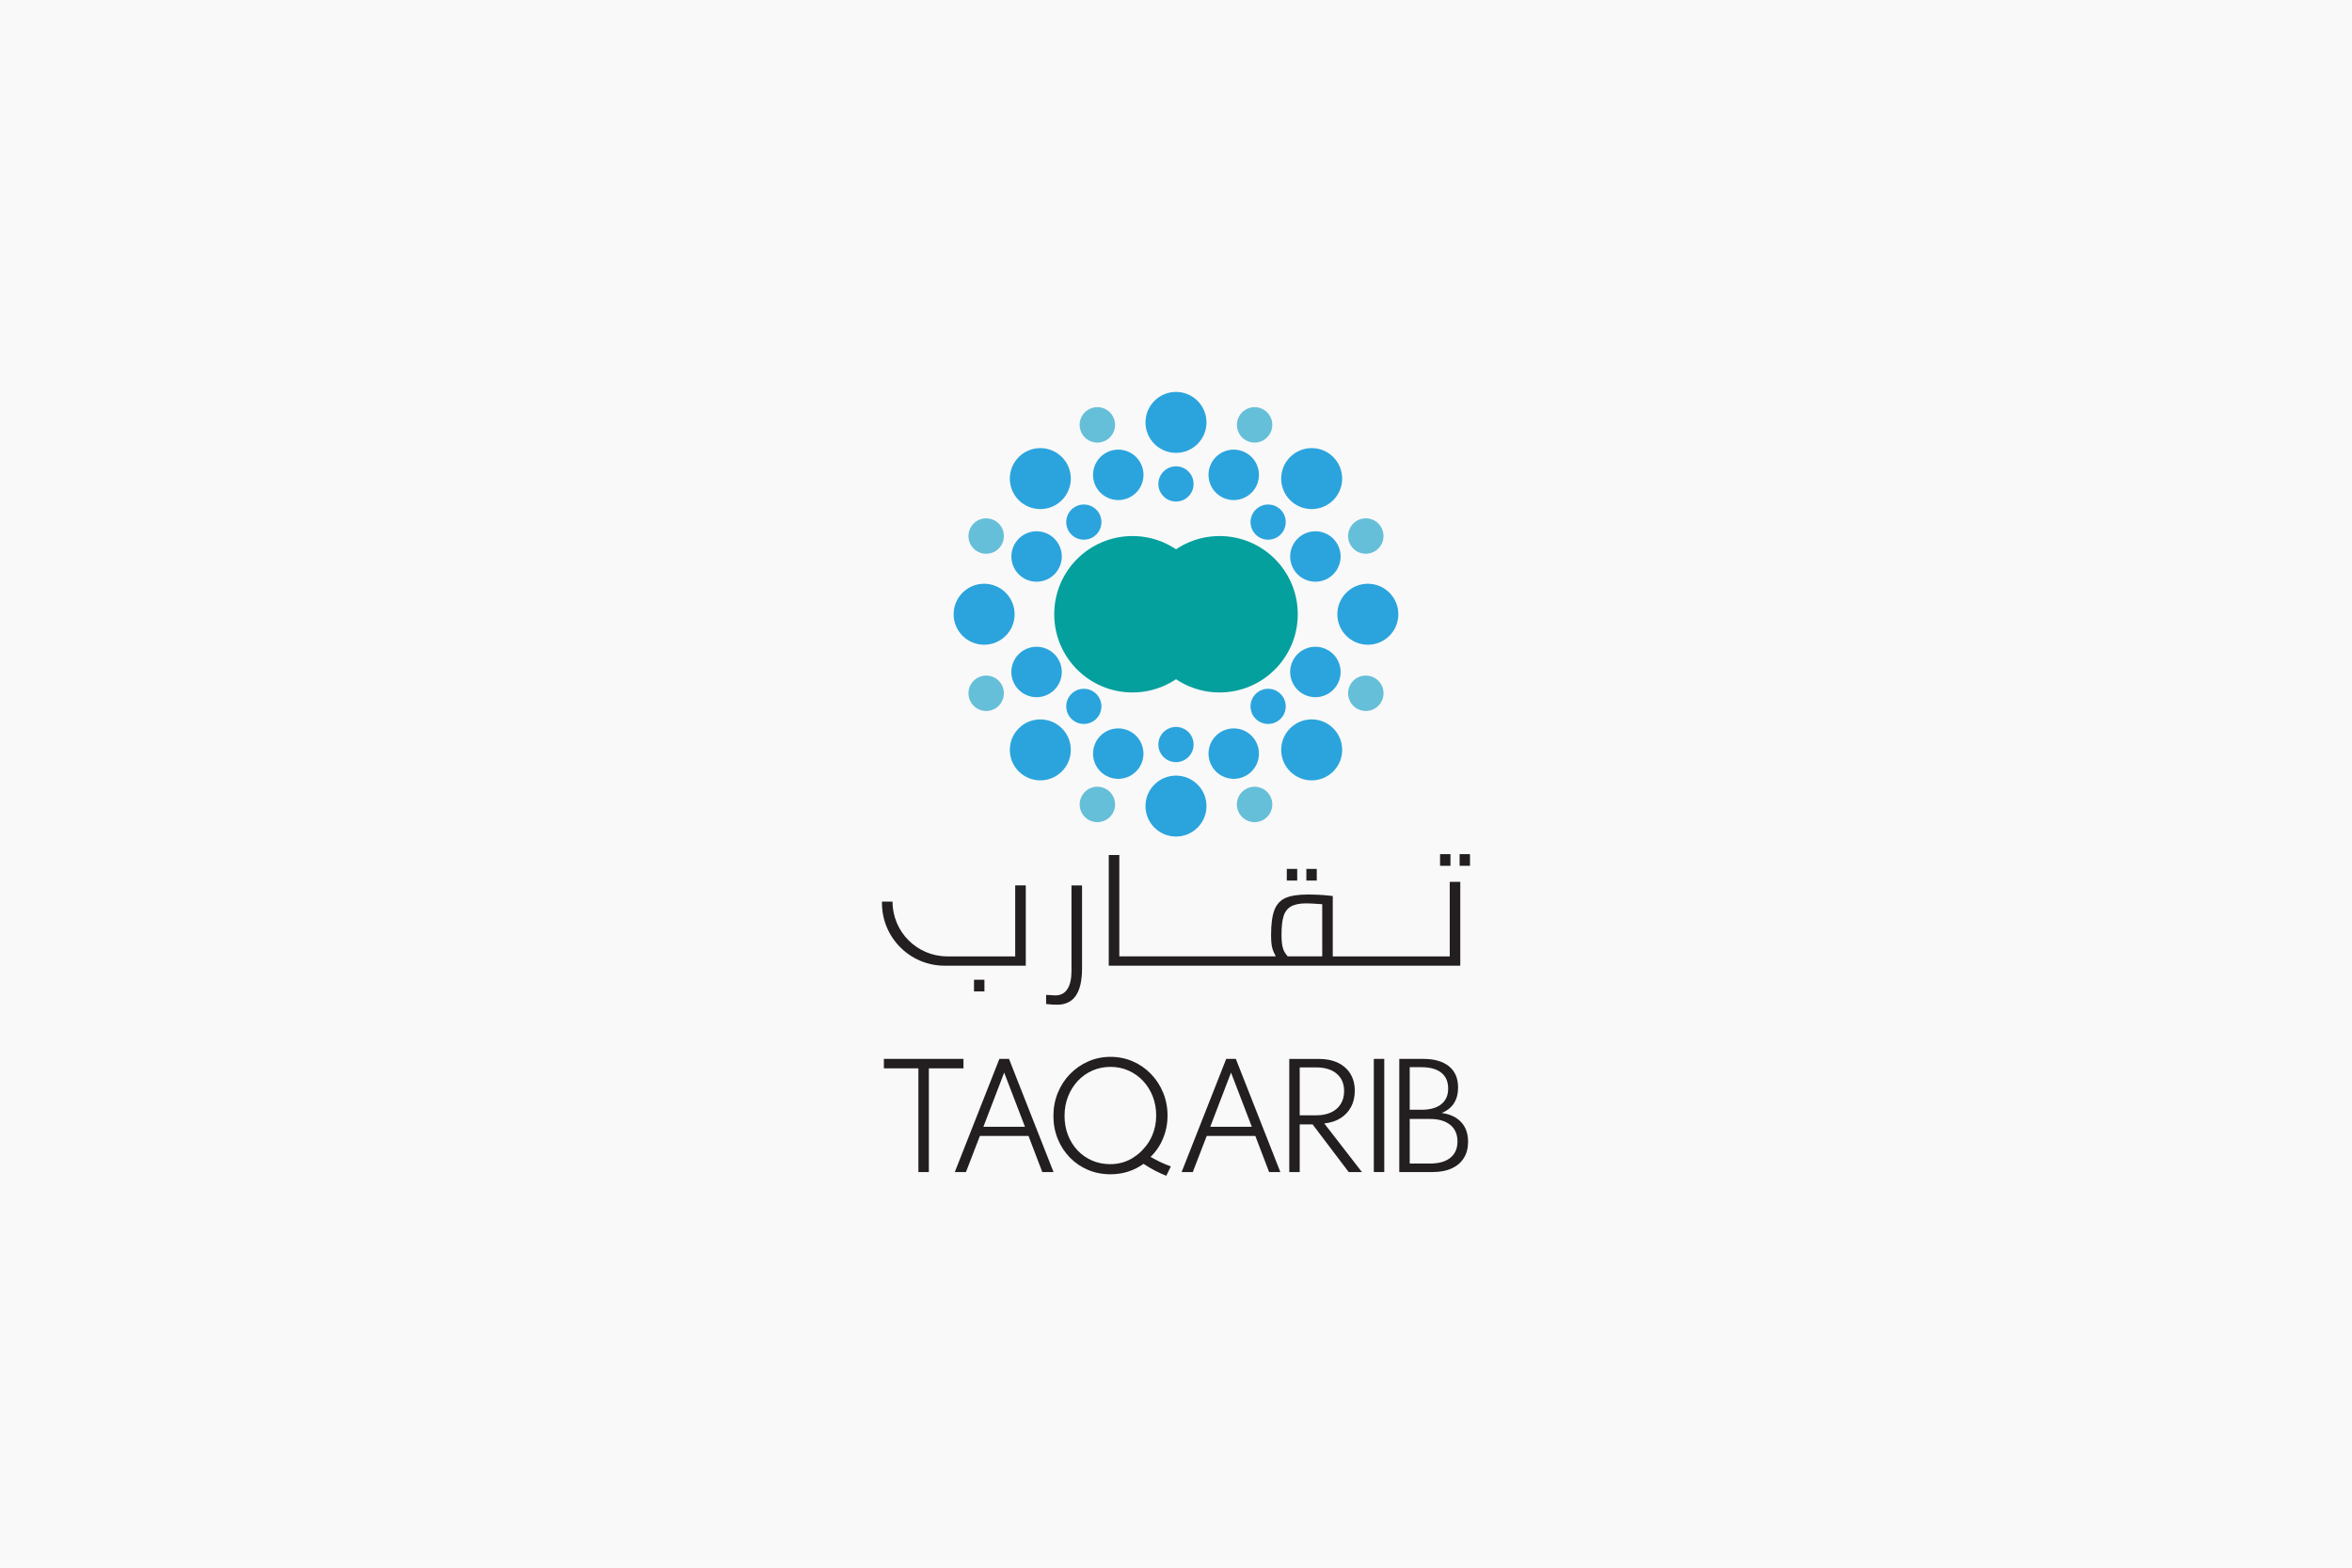 <svg xmlns="http://www.w3.org/2000/svg" xmlns:xlink="http://www.w3.org/1999/xlink" x="0px" y="0px" viewBox="0 0 750 500" style="enable-background:new 0 0 750 500;" xml:space="preserve"><style type="text/css">	.st0{fill:#F9F9F9;}	.st1{fill-rule:evenodd;clip-rule:evenodd;fill:#D19563;}	.st2{fill:#727271;}	.st3{fill-rule:evenodd;clip-rule:evenodd;fill:#727271;}	.st4{fill:none;stroke:#727271;stroke-width:1.671;stroke-linecap:round;stroke-linejoin:round;stroke-miterlimit:22.926;}	.st5{fill:none;stroke:#727271;stroke-width:0.216;stroke-miterlimit:22.926;}	.st6{fill:#231F20;}	.st7{fill:#A7A9AC;}			.st8{clip-path:url(#SVGID_00000049201204021011276410000017268181840973927837_);fill:url(#SVGID_00000170259068077678634460000014856977590147710396_);}			.st9{clip-path:url(#SVGID_00000097495099022697743500000001060218798422961548_);fill:url(#SVGID_00000113345232773959965320000014730847362399303057_);}			.st10{clip-path:url(#SVGID_00000063620497012708000730000017148538721698409407_);fill:url(#SVGID_00000022541860027916854680000015260698117049444503_);}			.st11{clip-path:url(#SVGID_00000023967380373094134840000013403507700366412700_);fill:url(#SVGID_00000163758633537979727900000014237136754731254160_);}	.st12{fill:#F1F2F2;}			.st13{clip-path:url(#SVGID_00000162327950086502964930000004680266749478135451_);fill:url(#SVGID_00000101062160165221287190000005329930131295384483_);}			.st14{clip-path:url(#SVGID_00000165944143614282232860000000256468329914692512_);fill:url(#SVGID_00000056422377241789459880000018269210855260077203_);}			.st15{clip-path:url(#SVGID_00000153686656697952421990000017990160810150527881_);fill:url(#SVGID_00000181051654408039374750000003826083622332274324_);}	.st16{clip-path:url(#SVGID_00000063629817340214286320000002191451743028875441_);}	.st17{clip-path:url(#SVGID_00000005230668516687017220000014126939572021353918_);}	.st18{clip-path:url(#SVGID_00000071552304673364618410000010320346123828693900_);}			.st19{clip-path:url(#SVGID_00000021090165174376116020000007506934384565049477_);fill:url(#SVGID_00000054246052090169171230000008705551364784114056_);}			.st20{clip-path:url(#SVGID_00000128470343932215983410000018035692531441134250_);fill:url(#SVGID_00000108987704549808144280000016046832925000445369_);}			.st21{clip-path:url(#SVGID_00000142169813975079747730000014705871217247566758_);fill:url(#SVGID_00000021801567976216181710000002192640940507182773_);}			.st22{clip-path:url(#SVGID_00000139996988152703700060000004662466036326955137_);fill:url(#SVGID_00000101825276572672171170000000995323357964824715_);}			.st23{clip-path:url(#SVGID_00000031896242031856983210000016977658941817213848_);fill:url(#SVGID_00000096023908447936392350000004840586206405909147_);}			.st24{clip-path:url(#SVGID_00000155111256900714303370000003368494530313249717_);fill:url(#SVGID_00000084520077471567962780000015015952737967928759_);}			.st25{clip-path:url(#SVGID_00000024704530877583106170000016584402898258990253_);fill:url(#SVGID_00000034072423067089589710000006484829363231057847_);}			.st26{clip-path:url(#SVGID_00000157280330440599221880000005185733075880117417_);fill:url(#SVGID_00000181052036596944958720000016293088819209225657_);}			.st27{clip-path:url(#SVGID_00000093170525538286985640000010704237371989474743_);fill:url(#SVGID_00000112632825957752863560000016638520276630218385_);}			.st28{clip-path:url(#SVGID_00000144325280448182641280000007956845917677568909_);fill:url(#SVGID_00000123416826365246520290000005256039867750350735_);}			.st29{clip-path:url(#SVGID_00000057108272526145749150000010938189503875327372_);fill:url(#SVGID_00000110465289594010255420000013127719784620090546_);}			.st30{clip-path:url(#SVGID_00000165192927962964447050000001466740893496454789_);fill:url(#SVGID_00000082365890363690096140000010200285674175265455_);}			.st31{clip-path:url(#SVGID_00000047050594381219591260000010849493467150529434_);fill:url(#SVGID_00000129888111799522929950000012487059321249902782_);}			.st32{clip-path:url(#SVGID_00000012433341128968703220000013394872708461892533_);fill:url(#SVGID_00000121239362936036858170000006585269304591703960_);}			.st33{clip-path:url(#SVGID_00000106842640439201734980000016470027204777747098_);fill:url(#SVGID_00000081606263335821475250000003033250715540989101_);}			.st34{clip-path:url(#SVGID_00000038408161214442816370000015301468724773325999_);fill:url(#SVGID_00000000185022229708128210000005714933587570432443_);}	.st35{fill:#FFFFFF;}	.st36{fill:#E51B49;}	.st37{fill:#FBD51B;}	.st38{fill:#000001;}	.st39{fill:#FCB814;}	.st40{fill:#D0D2D3;}			.st41{clip-path:url(#SVGID_00000164502130604862415520000014361486575634103952_);fill:url(#SVGID_00000076575569679320003870000010989750839576302225_);}	.st42{opacity:0.63;}	.st43{filter:url(#Adobe_OpacityMaskFilter);}			.st44{clip-path:url(#SVGID_00000124882717033764184610000007169388977572112037_);fill-rule:evenodd;clip-rule:evenodd;fill:#FFFFFF;}			.st45{clip-path:url(#SVGID_00000124882717033764184610000007169388977572112037_);mask:url(#SVGID_00000014611128065662504610000005239569918103410567_);}	.st46{clip-path:url(#SVGID_00000127741644987609458970000017664659925627988868_);}			.st47{clip-path:url(#SVGID_00000062179288176248643660000008155254976367507867_);fill:url(#SVGID_00000067956185716863613610000016159605370638467750_);}	.st48{fill:#E32327;}	.st49{filter:url(#Adobe_OpacityMaskFilter_00000125565341860419807980000014722731358432196027_);}			.st50{clip-path:url(#SVGID_00000012464381364281697120000010203491318698651038_);fill-rule:evenodd;clip-rule:evenodd;fill:#FFFFFF;}			.st51{clip-path:url(#SVGID_00000012464381364281697120000010203491318698651038_);mask:url(#SVGID_00000170998688626738245260000006835855110182417061_);}	.st52{clip-path:url(#SVGID_00000073679620120109800440000011033234822867123848_);}			.st53{clip-path:url(#SVGID_00000028283736108289917910000010296444048550570928_);fill:url(#SVGID_00000178891566877676950870000013568969847576730292_);}	.st54{fill:#F89725;}	.st55{fill:#F37245;}	.st56{fill:#C35F2A;}	.st57{fill:#221F20;}	.st58{fill:#F79421;}	.st59{fill:#DBA91A;}	.st60{fill:#948981;}	.st61{fill:#03181B;}			.st62{clip-path:url(#SVGID_00000003063973815045649370000009932552913973605558_);fill:url(#SVGID_00000106847664210695372620000004422517958172636344_);}			.st63{clip-path:url(#SVGID_00000044170624931732971280000004675259599879392697_);fill:url(#SVGID_00000099622612716537560280000017829312141391486654_);}	.st64{clip-path:url(#SVGID_00000140735874336591881200000015069758158653562515_);}	.st65{clip-path:url(#SVGID_00000018210263989472920000000011553845566045598386_);}			.st66{clip-path:url(#SVGID_00000178920334529867147640000004359405539970059190_);fill:url(#SVGID_00000080176651337011012110000005894905092512593039_);}			.st67{clip-path:url(#SVGID_00000006683298363653746590000006745041797616330918_);fill:url(#SVGID_00000085944808152450799890000012106134070790219691_);}	.st68{fill:#1B75BC;}	.st69{fill:#2BA4DD;}	.st70{fill:#66BFD8;}	.st71{clip-path:url(#SVGID_00000150069600382905521560000009169622106662879663_);fill:#04A09D;}	.st72{clip-path:url(#SVGID_00000109022972998079095490000002278455133310808982_);fill:#04A09D;}			.st73{clip-path:url(#SVGID_00000173160807607171568780000001506166266877401991_);fill:none;stroke:#231F20;stroke-width:0.5;stroke-miterlimit:2.613;}	.st74{clip-path:url(#SVGID_00000173160807607171568780000001506166266877401991_);}	.st75{clip-path:url(#SVGID_00000093875510683756899800000013908868530304372613_);}	.st76{fill:#ED1C24;}	.st77{fill:#A9864B;}	.st78{clip-path:url(#SVGID_00000017513127482288121910000016980201930058141117_);}	.st79{clip-path:url(#SVGID_00000046311446502398103370000013415248108855645370_);}	.st80{clip-path:url(#SVGID_00000134219488758749141400000016604112248380280454_);}	.st81{clip-path:url(#SVGID_00000104685773030444124850000014650353746744515468_);}	.st82{clip-path:url(#SVGID_00000003823922463685068050000001643513786919409055_);}	.st83{clip-path:url(#SVGID_00000176015063352680206280000006132527234908463028_);}	.st84{clip-path:url(#SVGID_00000060717134264373757720000007948555029482002820_);}	.st85{clip-path:url(#SVGID_00000178191287134040424440000012061813005088322979_);}	.st86{clip-path:url(#SVGID_00000182526838403620151380000014276050755433490581_);}	.st87{clip-path:url(#SVGID_00000117637046143386734190000000166337013212052915_);}	.st88{clip-path:url(#SVGID_00000052786605130695858130000001965589567352336280_);}	.st89{clip-path:url(#SVGID_00000109730521441182451930000012996705673869408179_);}	.st90{clip-path:url(#SVGID_00000166673637105171976610000009761474399895776149_);}	.st91{clip-path:url(#SVGID_00000158007215109756707910000007030696853756343997_);}	.st92{clip-path:url(#SVGID_00000171695961385118843900000001142919796173723828_);}	.st93{clip-path:url(#SVGID_00000119806200252382225600000013789835861113355164_);}	.st94{clip-path:url(#SVGID_00000165201894459258896400000012942104830516681348_);}	.st95{clip-path:url(#SVGID_00000105385838468241929910000010634020040408585885_);}	.st96{clip-path:url(#SVGID_00000101103063890990825550000016358483766542394534_);}	.st97{clip-path:url(#SVGID_00000090286198946049680170000005122581378985411488_);}	.st98{clip-path:url(#SVGID_00000165201226216710463450000009851629158269518208_);}	.st99{clip-path:url(#SVGID_00000079474069113532869050000006498859540830233498_);}	.st100{clip-path:url(#SVGID_00000166669039143985387490000002895795212674877351_);}	.st101{clip-path:url(#SVGID_00000118379299735018493790000015789519376842479519_);}	.st102{clip-path:url(#SVGID_00000032642321415422078320000001300800544214557578_);}	.st103{clip-path:url(#SVGID_00000171707469729189476790000008719147940481917057_);}	.st104{clip-path:url(#SVGID_00000129176642615069511030000013766956222082229925_);}	.st105{clip-path:url(#SVGID_00000053524208831751176950000011014652556197507226_);}	.st106{clip-path:url(#SVGID_00000172408499609841645740000012663213233640409483_);}	.st107{clip-path:url(#SVGID_00000003083747341723584850000015806085529746488228_);}	.st108{clip-path:url(#SVGID_00000116955981865983132600000010794675232672772999_);}	.st109{clip-path:url(#SVGID_00000167370318676482587900000005024951683413931165_);}	.st110{clip-path:url(#SVGID_00000014631988175664513500000009978912211549802652_);}	.st111{clip-path:url(#SVGID_00000065036685447831165050000012633631944559571863_);}	.st112{clip-path:url(#SVGID_00000134928973021856390690000002061070916340607105_);}	.st113{clip-path:url(#SVGID_00000137112875827810063980000006786511072462602137_);}	.st114{clip-path:url(#SVGID_00000103964489702498852390000002148869179699246015_);}	.st115{clip-path:url(#SVGID_00000154412750439301859630000001468821167571259537_);}	.st116{clip-path:url(#SVGID_00000057138539235845598780000010130740326587155610_);}	.st117{clip-path:url(#SVGID_00000106857438918044713210000002030723732249402292_);}	.st118{clip-path:url(#SVGID_00000023983194709555184200000009227106240515868343_);}	.st119{clip-path:url(#SVGID_00000033362091880573425790000005446693798317259396_);}	.st120{clip-path:url(#SVGID_00000115511069503846857390000011322156200840172160_);}	.st121{clip-path:url(#SVGID_00000091723098456533975430000002484394066017160605_);}	.st122{clip-path:url(#SVGID_00000145763180448936971490000016330821003487928963_);}	.st123{clip-path:url(#SVGID_00000049904577707850875940000015799076640637506717_);}	.st124{clip-path:url(#SVGID_00000158739923914485791400000017498658945842915516_);}	.st125{clip-path:url(#SVGID_00000142877951973878891060000009285846756955086498_);}	.st126{clip-path:url(#SVGID_00000049218793520876314960000004529468626976133550_);}	.st127{clip-path:url(#SVGID_00000046307787856236396460000005697636645995217798_);}	.st128{clip-path:url(#SVGID_00000031920954958430151960000016193917894651612862_);}	.st129{clip-path:url(#SVGID_00000167394200787592494160000002146392321613948804_);}	.st130{clip-path:url(#SVGID_00000077304437980594781120000005317133660785454222_);}	.st131{clip-path:url(#SVGID_00000015340721501500068250000000918920259238303926_);}	.st132{clip-path:url(#SVGID_00000040561240798411861400000009225979320877067194_);}	.st133{clip-path:url(#SVGID_00000173132695063164783840000010368548558993456544_);}	.st134{clip-path:url(#SVGID_00000111912305274971547510000008489818295535098249_);}	.st135{clip-path:url(#SVGID_00000060001363014335127870000006755106846122738608_);}	.st136{clip-path:url(#SVGID_00000158727191191676801250000011470100245272683394_);}	.st137{clip-path:url(#SVGID_00000128462721812893867240000016504856976454878909_);}	.st138{clip-path:url(#SVGID_00000106834483018299337660000008181232362390077094_);}	.st139{clip-path:url(#SVGID_00000113352080759727771410000013286730040287920277_);}	.st140{clip-path:url(#SVGID_00000077281913308446741930000014987508319634242964_);}	.st141{clip-path:url(#SVGID_00000047781868944712300710000013802739307164303541_);}	.st142{clip-path:url(#SVGID_00000137103831647635619080000017684411834471700146_);}	.st143{clip-path:url(#SVGID_00000074442709728639958230000010903814246997304478_);}	.st144{clip-path:url(#SVGID_00000010289057146335802030000002018848815889143424_);}	.st145{clip-path:url(#SVGID_00000086659983340818552700000000717405785792937101_);}	.st146{clip-path:url(#SVGID_00000060710275570731879690000017205812229087182749_);}	.st147{clip-path:url(#SVGID_00000172406363447442803080000003419801528554129832_);}	.st148{clip-path:url(#SVGID_00000096772923123792369220000000773827924152291464_);}	.st149{clip-path:url(#SVGID_00000034774813687559923310000018339846242877502129_);}	.st150{clip-path:url(#SVGID_00000147917838812180945160000016087764118921066161_);}	.st151{clip-path:url(#SVGID_00000001650661414791131810000008072112338998121884_);}	.st152{clip-path:url(#SVGID_00000014612960001766005910000006073696514697361813_);}	.st153{clip-path:url(#SVGID_00000044137220000009045600000016935579344465611152_);}	.st154{clip-path:url(#SVGID_00000178912275377352990350000017539001060552199083_);}	.st155{clip-path:url(#SVGID_00000037679544210661085410000006560218611826012854_);}	.st156{clip-path:url(#SVGID_00000117678301189130625590000016669473886701387702_);}	.st157{clip-path:url(#SVGID_00000171700819731856354530000007158990906597000368_);}	.st158{clip-path:url(#SVGID_00000160878519648786630070000015840032102838112692_);}	.st159{clip-path:url(#SVGID_00000041987431777227288620000017674692421244504503_);}	.st160{clip-path:url(#SVGID_00000141446057165372500740000017308177142846487440_);}	.st161{clip-path:url(#SVGID_00000067945137682485919100000013656622677851017391_);}	.st162{clip-path:url(#SVGID_00000129201788810783186340000012954366834839188883_);}	.st163{clip-path:url(#SVGID_00000047043492359945080340000008225915849807280029_);}	.st164{fill:#006EB7;}	.st165{fill:#58595B;}	.st166{fill:#F7B031;}	.st167{fill:#EB3E37;}	.st168{fill:#293E73;}			.st169{clip-path:url(#SVGID_00000134952673900073658950000002043554397386872253_);fill:url(#SVGID_00000021078730816635929650000007255602445176729272_);}	.st170{clip-path:url(#SVGID_00000018940813183707965890000004373516262108291968_);}	.st171{clip-path:url(#SVGID_00000155861414589886800060000015833447032525759139_);}	.st172{fill-rule:evenodd;clip-rule:evenodd;fill:#0D4777;}	.st173{clip-path:url(#SVGID_00000156545718029040198350000016875383161315335102_);}	.st174{fill-rule:evenodd;clip-rule:evenodd;fill:#FFCD06;}	.st175{fill-rule:evenodd;clip-rule:evenodd;}	.st176{fill:none;stroke:#231F20;stroke-width:0.5;stroke-miterlimit:2.613;}	.st177{clip-path:url(#SVGID_00000178900915167533982950000012814637522581556899_);}	.st178{clip-path:url(#SVGID_00000097459559607835870140000018312803598136604575_);}	.st179{fill-rule:evenodd;clip-rule:evenodd;fill:#61AEE1;}	.st180{fill-rule:evenodd;clip-rule:evenodd;fill:#1B3662;}	.st181{clip-path:url(#SVGID_00000166666991538901253110000011601157628008021933_);}	.st182{clip-path:url(#SVGID_00000071558951615563921870000012532205717489172129_);}	.st183{clip-path:url(#SVGID_00000124873397417133399960000001008113468797246878_);}	.st184{clip-path:url(#SVGID_00000164482769834927457140000000874632471370414492_);}	.st185{clip-path:url(#SVGID_00000158740138695701706480000006642091067740560769_);}	.st186{clip-path:url(#SVGID_00000009579181785625038390000018441328144248188084_);}	.st187{clip-path:url(#SVGID_00000051352005049526968160000009739300820764842159_);}	.st188{clip-path:url(#SVGID_00000109728281555671372730000003934470726663558831_);}	.st189{clip-path:url(#SVGID_00000016067115302457620350000002022151588670156442_);}	.st190{clip-path:url(#SVGID_00000070809619474860682640000012274971093783509398_);}	.st191{clip-path:url(#SVGID_00000017478116794246501740000009822864783580901019_);}	.st192{clip-path:url(#SVGID_00000031894520397321136970000005138217790976383928_);}	.st193{clip-path:url(#SVGID_00000173152210246148629530000005703868469881432457_);}	.st194{clip-path:url(#SVGID_00000104684273052489734390000006109346556264773505_);}	.st195{clip-path:url(#SVGID_00000169528324980203441900000010151677575030162343_);}	.st196{clip-path:url(#SVGID_00000169546812851196823720000009949845239926079407_);}	.st197{clip-path:url(#SVGID_00000007411328030661735740000014106397386740358542_);}	.st198{clip-path:url(#SVGID_00000124151407201506461100000016268470978344148388_);}	.st199{clip-path:url(#SVGID_00000047057447289581474150000010881658921167762358_);}	.st200{clip-path:url(#SVGID_00000178923136745528256810000006424331947079651474_);}	.st201{clip-path:url(#SVGID_00000103238584404858122460000013556964441073606302_);}	.st202{clip-path:url(#SVGID_00000036950191811121965190000002046812368809793417_);}	.st203{clip-path:url(#SVGID_00000034807512323255858350000008968890295486795174_);}	.st204{clip-path:url(#SVGID_00000023239487692904281090000016992873959541919672_);}	.st205{clip-path:url(#SVGID_00000152961887268925392100000009379000559632154040_);}	.st206{clip-path:url(#SVGID_00000076567686288982180610000015424252353327089587_);}	.st207{clip-path:url(#SVGID_00000088095912189300838670000003002475470949807281_);}	.st208{clip-path:url(#SVGID_00000094612242005815435920000003478775672688151996_);}	.st209{clip-path:url(#SVGID_00000172432175989232587300000008166432483064857223_);}	.st210{clip-path:url(#SVGID_00000146481429477229315460000002713551354095944582_);}	.st211{clip-path:url(#SVGID_00000168806546333692235420000007811248648071709827_);}	.st212{clip-path:url(#SVGID_00000026161169618305211860000014817701153921012609_);}	.st213{clip-path:url(#SVGID_00000140726796678572089230000016421020315182866071_);}	.st214{clip-path:url(#SVGID_00000088110373995540017370000011067618404449712294_);}	.st215{clip-path:url(#SVGID_00000036947613191962021160000005795366894546082688_);}	.st216{clip-path:url(#SVGID_00000153701623073461295700000016472145640571343747_);}	.st217{clip-path:url(#SVGID_00000068639908448516393390000008046448262257204152_);}	.st218{clip-path:url(#SVGID_00000135653249881285099980000008901838489798816941_);}	.st219{clip-path:url(#SVGID_00000142894056933624557370000009169900962160190629_);}	.st220{clip-path:url(#SVGID_00000131350196318436473760000002135807647725690545_);}	.st221{clip-path:url(#SVGID_00000168118715358870376360000008407124435945888898_);}	.st222{clip-path:url(#SVGID_00000044889915487732881580000015002032383216478639_);}	.st223{clip-path:url(#SVGID_00000080923792682507343200000001283610887574517685_);}	.st224{clip-path:url(#SVGID_00000050643888813437188340000012875634503767812756_);}	.st225{clip-path:url(#SVGID_00000052086011272830659330000007942229679503706791_);}	.st226{clip-path:url(#SVGID_00000060749449495205045750000001652282009836933001_);}	.st227{clip-path:url(#SVGID_00000036242221263298082130000014853051163734915251_);}	.st228{clip-path:url(#SVGID_00000058576658307540802030000012860021908435660161_);}	.st229{clip-path:url(#SVGID_00000055686818126333592990000011212908579863210651_);}	.st230{clip-path:url(#SVGID_00000015324645433655748330000009299489932949471920_);}	.st231{clip-path:url(#SVGID_00000100360644976066282150000016322017380874721438_);}	.st232{fill:#61AEE1;}	.st233{fill:#1B3662;}	.st234{fill:#17A99F;}	.st235{fill:#37AAE1;}			.st236{clip-path:url(#SVGID_00000134219837039461732110000010000531642123080328_);fill:url(#SVGID_00000109741913638474084390000000519853789323879057_);}			.st237{clip-path:url(#SVGID_00000001637128492741268110000009995931140753669809_);fill:url(#SVGID_00000150087807644304075530000018015528156627539593_);}			.st238{clip-path:url(#SVGID_00000016759242476591813060000000764842920799437230_);fill:url(#SVGID_00000075868546640677719980000013006342538991238055_);}			.st239{clip-path:url(#SVGID_00000000923519354725069200000002875374137357181852_);fill:url(#SVGID_00000013161899758605846780000015055944743867595686_);}			.st240{clip-path:url(#SVGID_00000111894284509459385180000011121271975692068494_);fill:url(#SVGID_00000140731954544837395390000000077247568070970774_);}			.st241{clip-path:url(#SVGID_00000109730486744716435890000000160144515249042844_);fill:url(#SVGID_00000165219127332235425540000013709569789155859640_);}			.st242{clip-path:url(#SVGID_00000067949148937769593220000016092597135931940510_);fill:url(#SVGID_00000059280325920623190700000014463937687388196228_);}			.st243{clip-path:url(#SVGID_00000016056265013949948110000000661293475536883855_);fill:url(#SVGID_00000023254693147527281830000017648427325326952115_);}			.st244{clip-path:url(#SVGID_00000107555132313406755600000018232781608195426977_);fill:url(#SVGID_00000005974178147662607910000000435517361232326560_);}			.st245{clip-path:url(#SVGID_00000114793679468991184800000006350185415106399633_);fill:url(#SVGID_00000119818206902152908800000010325587786558755461_);}			.st246{clip-path:url(#SVGID_00000111885403115481354270000013712803649113742244_);fill:url(#SVGID_00000106829691547632700490000004124221533207926927_);}			.st247{clip-path:url(#SVGID_00000052793839763165630240000004870718325261870219_);fill:url(#SVGID_00000085959871850620959410000017176818650303092645_);}			.st248{clip-path:url(#SVGID_00000071523781697823245060000015519643971200866744_);fill:url(#SVGID_00000094588936218992446390000015267951336552462751_);}			.st249{clip-path:url(#SVGID_00000061435722926022618260000013542183511697851273_);fill:url(#SVGID_00000017503531152780300980000017901270709821227404_);}			.st250{clip-path:url(#SVGID_00000111896725910889540100000005539959849933619119_);fill:url(#SVGID_00000080196102334652966870000018224724896330626998_);}			.st251{clip-path:url(#SVGID_00000070118165174755330510000016580190410404300684_);fill:url(#SVGID_00000063599427400737499880000010249406078931932837_);}			.st252{clip-path:url(#SVGID_00000132083418130172306570000010871068784955972744_);fill:url(#SVGID_00000049938141448637090560000005485243048185724307_);}			.st253{clip-path:url(#SVGID_00000041990140572936648770000017329661460129338815_);fill:url(#SVGID_00000062890512110935231870000009232521510247922850_);}			.st254{clip-path:url(#SVGID_00000156563752120359974860000000122810198987271355_);fill:url(#SVGID_00000116923859406064608140000012304407886351368121_);}			.st255{clip-path:url(#SVGID_00000132766730010999454000000015196291873539328422_);fill:url(#SVGID_00000042000958574161250120000008824232378433424786_);}			.st256{clip-path:url(#SVGID_00000139272282467775673040000001266106232548706460_);fill:url(#SVGID_00000055676606787746232090000017566637479429027215_);}			.st257{clip-path:url(#SVGID_00000129166431654345511140000014132328901372494002_);fill:url(#SVGID_00000044156941468552883180000011930184503661125302_);}			.st258{clip-path:url(#SVGID_00000075843532872274747050000014478899642380006066_);fill:url(#SVGID_00000111178658387789690410000010142657841858566578_);}			.st259{clip-path:url(#SVGID_00000136369668550675820630000012955172778099356078_);fill:url(#SVGID_00000148633394544022281910000000343052169222998974_);}			.st260{clip-path:url(#SVGID_00000088128229620660687280000006687728030730115729_);fill:url(#SVGID_00000175288120855700345410000010051768585637624454_);}			.st261{clip-path:url(#SVGID_00000057136291768418067010000010711730617274039429_);fill:url(#SVGID_00000170268751810019748260000003711965423424646058_);}			.st262{clip-path:url(#SVGID_00000099656409838619626290000016721876413087715254_);fill:url(#SVGID_00000122682971565712579680000004404493983853925050_);}			.st263{clip-path:url(#SVGID_00000059290166990317094570000013424393246623757207_);fill:url(#SVGID_00000029733510552659207720000001160606217497859261_);}			.st264{clip-path:url(#SVGID_00000163065316262117029080000016853073243849394866_);fill:url(#SVGID_00000153702568289975281920000005072810897836563086_);}	.st265{fill:#13AAA0;}			.st266{clip-path:url(#SVGID_00000072275669092054418840000013575382002762020263_);fill:url(#SVGID_00000103223791722809764430000013493131409368670365_);}			.st267{clip-path:url(#SVGID_00000016784995236264967840000008722026162171381409_);fill:url(#SVGID_00000160872685235320063580000011410455001377382531_);}			.st268{clip-path:url(#SVGID_00000007407470068077963640000012906703192088174764_);fill:url(#SVGID_00000165934734763293502770000017086057162262519962_);}			.st269{clip-path:url(#SVGID_00000091016144053288271410000008569524521024806558_);fill:url(#SVGID_00000110434791567849738470000003090874290484837004_);}			.st270{clip-path:url(#SVGID_00000163783691856522500870000013729977251165964687_);fill:url(#SVGID_00000111905897389941210740000012945111753468292247_);}			.st271{clip-path:url(#SVGID_00000084514918242781620390000014530548521424228526_);fill:url(#SVGID_00000093147953340791461280000001132856915389672361_);}			.st272{clip-path:url(#SVGID_00000114794740170413141530000017612824268768856205_);fill:url(#SVGID_00000023254010332510386270000010598822190706841019_);}			.st273{clip-path:url(#SVGID_00000153668910837274507510000011604684952062949784_);fill:url(#SVGID_00000124132083877074199040000013856665137929894041_);}			.st274{clip-path:url(#SVGID_00000109718834708338120190000017881670516732838846_);fill:url(#SVGID_00000056414875667473598870000011053898445440986812_);}			.st275{clip-path:url(#SVGID_00000155829690663229987250000008809241311919619997_);fill:url(#SVGID_00000096745691207184168290000015204376092875827367_);}			.st276{clip-path:url(#SVGID_00000152974369536861749690000007636907259403848621_);fill:url(#SVGID_00000165919791893638194570000002019760756264138890_);}			.st277{clip-path:url(#SVGID_00000135689246730225363270000015265734753091900822_);fill:url(#SVGID_00000113346029858482007250000015824349955670101934_);}			.st278{clip-path:url(#SVGID_00000077306655078177888010000014032919384460021671_);fill:url(#SVGID_00000114057690273460535700000014034029779823235237_);}			.st279{clip-path:url(#SVGID_00000074433354684098582610000000618750696084010398_);fill:url(#SVGID_00000078007578972722805730000003645938051783437715_);}			.st280{clip-path:url(#SVGID_00000176010253167557825820000004450529538885154432_);fill:url(#SVGID_00000167377319715005324620000016756989552578927506_);}			.st281{clip-path:url(#SVGID_00000120552601074260024070000016563429221409034884_);fill:url(#SVGID_00000046304272347114177130000009521199940937965744_);}			.st282{clip-path:url(#SVGID_00000121266050129160641400000001888758294654797724_);fill:url(#SVGID_00000043436381690610962250000004570506854958896019_);}			.st283{clip-path:url(#SVGID_00000060016548983990093820000013109562791200223143_);fill:url(#SVGID_00000122715558693545686320000004867987432863860617_);}			.st284{clip-path:url(#SVGID_00000145024893654585823090000007304045146923910551_);fill:url(#SVGID_00000180355861224660444080000004284195295851449787_);}			.st285{clip-path:url(#SVGID_00000175322833711850573740000001271247635071869327_);fill:url(#SVGID_00000147180504813993017860000003116941222296478597_);}	.st286{fill:none;stroke:#FFFBFD;stroke-width:1.232;stroke-linecap:round;stroke-linejoin:round;stroke-miterlimit:10;}	.st287{fill:none;stroke:#FFFBFD;stroke-width:1.232;stroke-linecap:round;stroke-linejoin:round;}	.st288{fill:#167C3E;}	.st289{fill:#004417;}	.st290{fill:#1D1F21;}	.st291{fill:#1E4231;}</style><g id="Base">	<rect class="st0" width="750" height="500"></rect></g><g id="Logos">	<g>		<path class="st6" d="M301.23,308h7.52h0h0.74h0h17.61v-25.62h-3.37v22.65h-14.2h0h-0.83h-6.62c-9.65,0-17.47-7.82-17.47-17.47    h-3.37v0.46C281.24,299.05,290.19,308,301.23,308"></path>		<rect x="310.59" y="312.48" class="st6" width="3.32" height="3.72"></rect>		<path class="st6" d="M335.58,320.4c0.45,0.03,0.94,0.05,1.46,0.05c5.38,0,8-3.81,8-11.65v-26.41h-3.37v27.35    c0,2.4-0.42,4.3-1.26,5.65c-0.86,1.39-2.18,2.09-3.92,2.09c-0.41,0-1.37-0.06-2.91-0.18v2.92l0.83,0.08    C334.75,320.33,335.13,320.36,335.58,320.4"></path>		<rect x="410.33" y="277.13" class="st6" width="3.32" height="3.72"></rect>		<rect x="416.57" y="277.13" class="st6" width="3.32" height="3.72"></rect>		<rect x="459.2" y="272.42" class="st6" width="3.32" height="3.72"></rect>		<path class="st6" d="M465.66,281.26h-3.37v23.77h-37.3v-19.25l-1.19-0.13c-2.05-0.23-4.36-0.35-6.87-0.35    c-3.05,0-5.43,0.38-7.07,1.13c-1.62,0.73-2.79,2.02-3.48,3.81c-0.7,1.84-1.06,4.48-1.06,7.86c0,3.81,0.43,4.82,1.33,6.58    l0.17,0.35h-49.89V272.7h-3.37V308h112.09V281.26z M421.62,305.03h-11l-0.07-0.09c-1.29-1.54-1.9-2.72-1.9-6.94    c0-2.44,0.21-4.37,0.64-5.76c0.43-1.42,1.23-2.47,2.38-3.13c1.13-0.66,2.78-0.99,4.92-0.99c0.94,0,2.56,0.09,4.81,0.25l0.23,0.02    V305.03z"></path>		<rect x="465.44" y="272.42" class="st6" width="3.31" height="3.72"></rect>		<polygon class="st6" points="307.23,337.72 281.85,337.72 281.85,340.74 292.86,340.74 292.86,373.82 296.19,373.82     296.19,340.74 307.23,340.74   "></polygon>		<path class="st6" d="M318.68,337.73l-14.22,36.09h3.56l4.44-11.51h15.51l4.39,11.51h3.59l-14.2-36.09H318.68z M313.58,359.38    l6.63-17.28l6.63,17.28H313.58z"></path>		<path class="st6" d="M391.01,337.73l-14.22,36.09h3.56l4.44-11.51h15.51l4.39,11.51h3.59l-14.2-36.09H391.01z M385.92,359.38    l6.63-17.28l6.63,17.28H385.92z"></path>		<path class="st6" d="M427.45,356.64c1.45-0.91,2.58-2.11,3.37-3.59c0.79-1.48,1.19-3.19,1.19-5.13c0-2.12-0.47-3.94-1.41-5.46    c-0.94-1.52-2.27-2.69-3.99-3.51c-1.72-0.82-3.76-1.22-6.13-1.22h-9.36v36.09h3.33v-15.21h4.11l11.51,15.21h4.22l-12.01-15.51    C424.28,358.1,426.01,357.55,427.45,356.64 M414.45,355.73v-15.29h5.25c2.79,0,4.97,0.67,6.54,2.01c1.58,1.34,2.37,3.2,2.37,5.55    c0,1.58-0.36,2.94-1.08,4.11c-0.72,1.16-1.74,2.05-3.07,2.67c-1.33,0.63-2.91,0.94-4.75,0.94H414.45z"></path>		<rect x="438.08" y="337.72" class="st6" width="3.33" height="36.09"></rect>		<path class="st6" d="M459.75,354.98c3.47-1.46,5.2-4.17,5.2-8.14c0-2.95-0.98-5.2-2.92-6.77c-1.95-1.56-4.68-2.35-8.2-2.35h-7.63    v36.09h10.63c2.35,0,4.37-0.38,6.06-1.15c1.69-0.76,2.99-1.87,3.89-3.31c0.91-1.44,1.36-3.18,1.36-5.21    c0-2.57-0.73-4.64-2.19-6.23C464.5,356.34,462.43,355.36,459.75,354.98 M449.53,340.37h3.72c2.74,0,4.85,0.58,6.33,1.75    c1.47,1.17,2.21,2.85,2.21,5.05c0,2.18-0.74,3.85-2.21,5.02c-1.48,1.18-3.58,1.76-6.33,1.76h-3.72V340.37z M462.47,369.28    c-1.52,1.22-3.69,1.82-6.51,1.82h-6.43v-14.22h6.43c2.78,0,4.95,0.63,6.49,1.89c1.54,1.26,2.31,3.02,2.31,5.29    C464.76,366.32,463.99,368.06,462.47,369.28z"></path>		<path class="st6" d="M366.88,368.99c1.74-1.68,3.08-3.66,4.01-5.94c0.94-2.28,1.41-4.69,1.41-7.23c0-2.61-0.47-5.05-1.4-7.32    c-0.93-2.27-2.23-4.26-3.88-5.97c-1.66-1.72-3.58-3.05-5.78-4.01c-2.2-0.96-4.57-1.45-7.11-1.45c-2.54,0-4.91,0.49-7.12,1.46    c-2.21,0.97-4.14,2.31-5.81,4.03c-1.66,1.71-2.96,3.71-3.89,5.99c-0.93,2.28-1.4,4.74-1.4,7.36c0,2.63,0.46,5.07,1.38,7.33    c0.92,2.26,2.2,4.23,3.84,5.92c1.64,1.69,3.57,3.01,5.77,3.95c2.21,0.94,4.6,1.41,7.17,1.41c3.97,0,7.49-1.11,10.57-3.32    c1.23,0.8,2.45,1.52,3.66,2.16c1.22,0.63,2.42,1.18,3.6,1.65l1.46-3c-1.02-0.35-2.07-0.78-3.15-1.29    C369.13,370.2,368.02,369.62,366.88,368.99 M361.69,368.96c0.01,0.01,0.02,0.02,0.03,0.02c-1.11,0.76-2.31,1.33-3.61,1.73    c-1.3,0.39-2.65,0.59-4.07,0.59c-2.09,0-4.01-0.38-5.79-1.15c-1.77-0.76-3.31-1.84-4.63-3.23c-1.31-1.39-2.33-3.02-3.06-4.9    c-0.73-1.88-1.1-3.92-1.1-6.13c0-2.22,0.37-4.27,1.12-6.17c0.74-1.89,1.78-3.55,3.1-4.97c1.33-1.41,2.88-2.52,4.66-3.3    c1.78-0.78,3.7-1.18,5.77-1.18c2.06,0,3.97,0.4,5.74,1.18c1.77,0.79,3.32,1.89,4.64,3.29c1.32,1.41,2.35,3.06,3.09,4.94    c0.73,1.89,1.1,3.93,1.1,6.12c0,2.25-0.42,4.36-1.26,6.34c-0.67,1.58-1.58,2.97-2.7,4.19    C363.86,367.37,362.83,368.25,361.69,368.96z"></path>		<path class="st69" d="M375,231.85c3.1,0,5.61,2.51,5.61,5.61c0,3.1-2.51,5.62-5.61,5.62c-3.1,0-5.62-2.51-5.62-5.62    C369.38,234.36,371.9,231.85,375,231.85"></path>		<path class="st69" d="M408.35,162.55c2.19,2.19,2.19,5.75,0,7.94c-2.19,2.19-5.75,2.19-7.94,0c-2.19-2.19-2.19-5.75,0-7.94    C402.61,160.36,406.16,160.36,408.35,162.55"></path>		<path class="st69" d="M349.58,221.32c2.19,2.19,2.19,5.75,0,7.94c-2.19,2.19-5.75,2.19-7.94,0c-2.19-2.19-2.19-5.75,0-7.94    C343.83,219.13,347.39,219.13,349.58,221.32"></path>		<path class="st69" d="M341.64,162.55c2.19-2.19,5.75-2.19,7.94,0c2.19,2.19,2.19,5.75,0,7.94c-2.19,2.19-5.75,2.19-7.94,0    C339.45,168.29,339.45,164.74,341.64,162.55"></path>		<path class="st69" d="M400.41,221.32c2.19-2.19,5.75-2.19,7.94,0c2.19,2.19,2.19,5.75,0,7.94c-2.19,2.19-5.75,2.19-7.94,0    C398.22,227.07,398.22,223.51,400.41,221.32"></path>		<path class="st69" d="M375,148.73c3.1,0,5.61,2.52,5.61,5.62c0,3.1-2.51,5.61-5.61,5.61c-3.1,0-5.62-2.52-5.62-5.61    C369.38,151.25,371.9,148.73,375,148.73"></path>		<path class="st69" d="M445.9,195.91c0,5.37-4.35,9.72-9.73,9.72c-5.37,0-9.72-4.35-9.72-9.72c0-5.37,4.35-9.73,9.72-9.73    C441.55,186.18,445.9,190.54,445.9,195.91"></path>		<path class="st69" d="M323.54,195.91c0,5.37-4.35,9.72-9.73,9.72c-5.37,0-9.72-4.35-9.72-9.72c0-5.37,4.35-9.73,9.72-9.73    C319.18,186.18,323.54,190.54,323.54,195.91"></path>		<path class="st69" d="M375,125c5.37,0,9.72,4.35,9.72,9.72c0,5.37-4.35,9.72-9.72,9.72c-5.37,0-9.73-4.35-9.73-9.72    C365.27,129.35,369.63,125,375,125"></path>		<path class="st69" d="M375,247.37c5.37,0,9.72,4.35,9.72,9.72c0,5.37-4.35,9.72-9.72,9.72c-5.37,0-9.73-4.35-9.73-9.72    C365.27,251.71,369.63,247.37,375,247.37"></path>		<path class="st69" d="M425.14,145.77c3.8,3.8,3.8,9.95,0,13.75c-3.8,3.8-9.96,3.8-13.75,0c-3.8-3.8-3.8-9.95,0-13.75    C415.18,141.97,421.34,141.97,425.14,145.77"></path>		<path class="st69" d="M338.61,232.29c3.8,3.8,3.8,9.95,0,13.75c-3.8,3.8-9.95,3.8-13.75,0c-3.8-3.8-3.8-9.95,0-13.75    C328.65,228.5,334.81,228.5,338.61,232.29"></path>		<path class="st69" d="M324.86,145.77c3.8-3.8,9.96-3.8,13.75,0c3.8,3.8,3.8,9.95,0,13.75c-3.79,3.8-9.95,3.8-13.75,0    C321.06,155.72,321.06,149.56,324.86,145.77"></path>		<path class="st69" d="M411.39,232.29c3.8-3.8,9.95-3.8,13.75,0c3.8,3.8,3.8,9.95,0,13.75c-3.8,3.8-9.95,3.8-13.75,0    C407.59,242.24,407.59,236.09,411.39,232.29"></path>		<path class="st69" d="M426.88,217.4c-1.7,4.1-6.4,6.05-10.51,4.35c-4.1-1.7-6.05-6.41-4.35-10.51c1.7-4.11,6.4-6.05,10.51-4.35    C426.63,208.59,428.58,213.29,426.88,217.4"></path>		<path class="st69" d="M337.97,180.57c-1.7,4.1-6.4,6.05-10.5,4.35c-4.11-1.7-6.05-6.41-4.35-10.51c1.7-4.1,6.4-6.05,10.51-4.35    C337.72,171.76,339.67,176.47,337.97,180.57"></path>		<path class="st69" d="M396.49,144.02c4.1,1.7,6.05,6.41,4.35,10.51c-1.7,4.1-6.4,6.05-10.51,4.35c-4.1-1.7-6.05-6.41-4.35-10.51    C387.68,144.26,392.39,142.32,396.49,144.02"></path>		<path class="st69" d="M359.66,232.93c4.1,1.7,6.05,6.4,4.35,10.51c-1.7,4.1-6.4,6.05-10.5,4.35c-4.11-1.7-6.05-6.41-4.35-10.51    C350.85,233.18,355.56,231.23,359.66,232.93"></path>		<path class="st69" d="M426.88,174.41c1.7,4.1-0.25,8.81-4.35,10.51c-4.11,1.7-8.81-0.25-10.51-4.35c-1.7-4.1,0.25-8.81,4.35-10.51    C420.48,168.36,425.18,170.31,426.88,174.41"></path>		<path class="st69" d="M337.97,211.24c1.7,4.1-0.25,8.81-4.35,10.51c-4.11,1.7-8.81-0.25-10.51-4.35    c-1.7-4.11,0.25-8.81,4.35-10.51C331.57,205.19,336.27,207.14,337.97,211.24"></path>		<path class="st69" d="M353.51,144.02c4.1-1.7,8.81,0.25,10.51,4.35c1.7,4.1-0.25,8.81-4.35,10.51c-4.11,1.7-8.81-0.25-10.51-4.35    C347.46,150.43,349.4,145.72,353.51,144.02"></path>		<path class="st69" d="M390.33,232.93c4.11-1.7,8.81,0.25,10.51,4.35c1.7,4.1-0.25,8.81-4.35,10.51c-4.11,1.7-8.81-0.25-10.51-4.35    C384.28,239.33,386.23,234.63,390.33,232.93"></path>		<path class="st70" d="M402.23,130.29c2.88,1.2,4.25,4.5,3.05,7.38c-1.19,2.88-4.49,4.25-7.38,3.06c-2.88-1.19-4.25-4.5-3.05-7.38    C396.04,130.47,399.35,129.1,402.23,130.29"></path>		<path class="st70" d="M352.09,251.35c2.88,1.2,4.25,4.5,3.06,7.38c-1.19,2.89-4.5,4.25-7.38,3.06c-2.88-1.19-4.25-4.5-3.06-7.38    C345.9,251.52,349.2,250.15,352.09,251.35"></path>		<path class="st70" d="M347.76,130.29c2.89-1.19,6.19,0.17,7.38,3.06c1.2,2.88-0.17,6.19-3.06,7.38c-2.89,1.2-6.19-0.17-7.38-3.06    C343.51,134.79,344.88,131.49,347.76,130.29"></path>		<path class="st70" d="M397.9,251.35c2.89-1.19,6.19,0.17,7.38,3.06c1.2,2.88-0.17,6.19-3.06,7.38c-2.89,1.19-6.19-0.17-7.38-3.06    C393.65,255.85,395.02,252.54,397.9,251.35"></path>		<path class="st70" d="M309.25,168.81c1.2-2.88,4.5-4.25,7.38-3.06c2.88,1.19,4.25,4.49,3.06,7.38c-1.19,2.89-4.5,4.26-7.38,3.06    C309.42,174.99,308.06,171.69,309.25,168.81"></path>		<path class="st70" d="M430.31,218.95c1.19-2.88,4.49-4.25,7.38-3.05c2.89,1.19,4.25,4.5,3.06,7.38c-1.19,2.88-4.5,4.25-7.38,3.05    C430.48,225.14,429.11,221.83,430.31,218.95"></path>		<path class="st70" d="M309.25,223.28c-1.19-2.89,0.17-6.19,3.06-7.38c2.88-1.2,6.19,0.17,7.38,3.06c1.19,2.89-0.18,6.19-3.06,7.38    C313.75,227.53,310.45,226.16,309.25,223.28"></path>		<path class="st70" d="M430.31,173.13c-1.2-2.88,0.17-6.19,3.05-7.38c2.89-1.2,6.19,0.17,7.38,3.05c1.19,2.89-0.17,6.18-3.06,7.38    C434.8,177.39,431.5,176.02,430.31,173.13"></path>		<g>			<g>				<defs>					<rect id="SVGID_00000148621783995373006420000004798127170775777934_" x="363.95" y="170.96" width="49.88" height="49.88"></rect>				</defs>				<clipPath id="SVGID_00000070836722181241385700000014146420147465223566_">					<use xlink:href="#SVGID_00000148621783995373006420000004798127170775777934_" style="overflow:visible;"></use>				</clipPath>				<path style="clip-path:url(#SVGID_00000070836722181241385700000014146420147465223566_);fill:#04A09D;" d="M413.83,195.91      c0,13.78-11.17,24.94-24.94,24.94c-13.77,0-24.94-11.16-24.94-24.94s11.17-24.94,24.94-24.94      C402.66,170.96,413.83,182.13,413.83,195.91"></path>			</g>		</g>		<g>			<g>				<defs>					<rect id="SVGID_00000013186759658348543870000017929295295215081364_" x="336.17" y="170.96" width="49.88" height="49.88"></rect>				</defs>				<clipPath id="SVGID_00000016759248421096115250000005761857135300069020_">					<use xlink:href="#SVGID_00000013186759658348543870000017929295295215081364_" style="overflow:visible;"></use>				</clipPath>				<path style="clip-path:url(#SVGID_00000016759248421096115250000005761857135300069020_);fill:#04A09D;" d="M386.05,195.91      c0,13.78-11.16,24.94-24.94,24.94c-13.78,0-24.94-11.16-24.94-24.94s11.17-24.94,24.94-24.94      C374.89,170.96,386.05,182.13,386.05,195.91"></path>			</g>		</g>	</g>	<g>		<g>			<defs>				<path id="SVGID_00000033328692088029929030000009158261087007270588_" d="M1061.94,136.51c-37.26-4.67-76.49,4.47-116.94,22.08      c8.75,22.67,17.5,45.34,26.25,68.02c47.87-46.59,141.28-54.46,170.04-22.08c27.2,6.59,38.23,86.09,119.32,69.81      c32.85-7.47,59.49-24.8,84.38-49.77c-5.37-24.66-8.61-48.47-13.98-73.13c-29.31,36.35-64.17,63.68-106.2,79.35      C1143.68,254.84,1175.3,160.18,1061.94,136.51"></path>			</defs>			<clipPath id="SVGID_00000120557504792987525250000001594426106842806940_">				<use xlink:href="#SVGID_00000033328692088029929030000009158261087007270588_" style="overflow:visible;"></use>			</clipPath>							<rect x="447.45" y="-542.62" style="clip-path:url(#SVGID_00000120557504792987525250000001594426106842806940_);fill:none;stroke:#231F20;stroke-width:0.5;stroke-miterlimit:2.613;" width="1339.11" height="3347.78"></rect>		</g>	</g></g></svg>